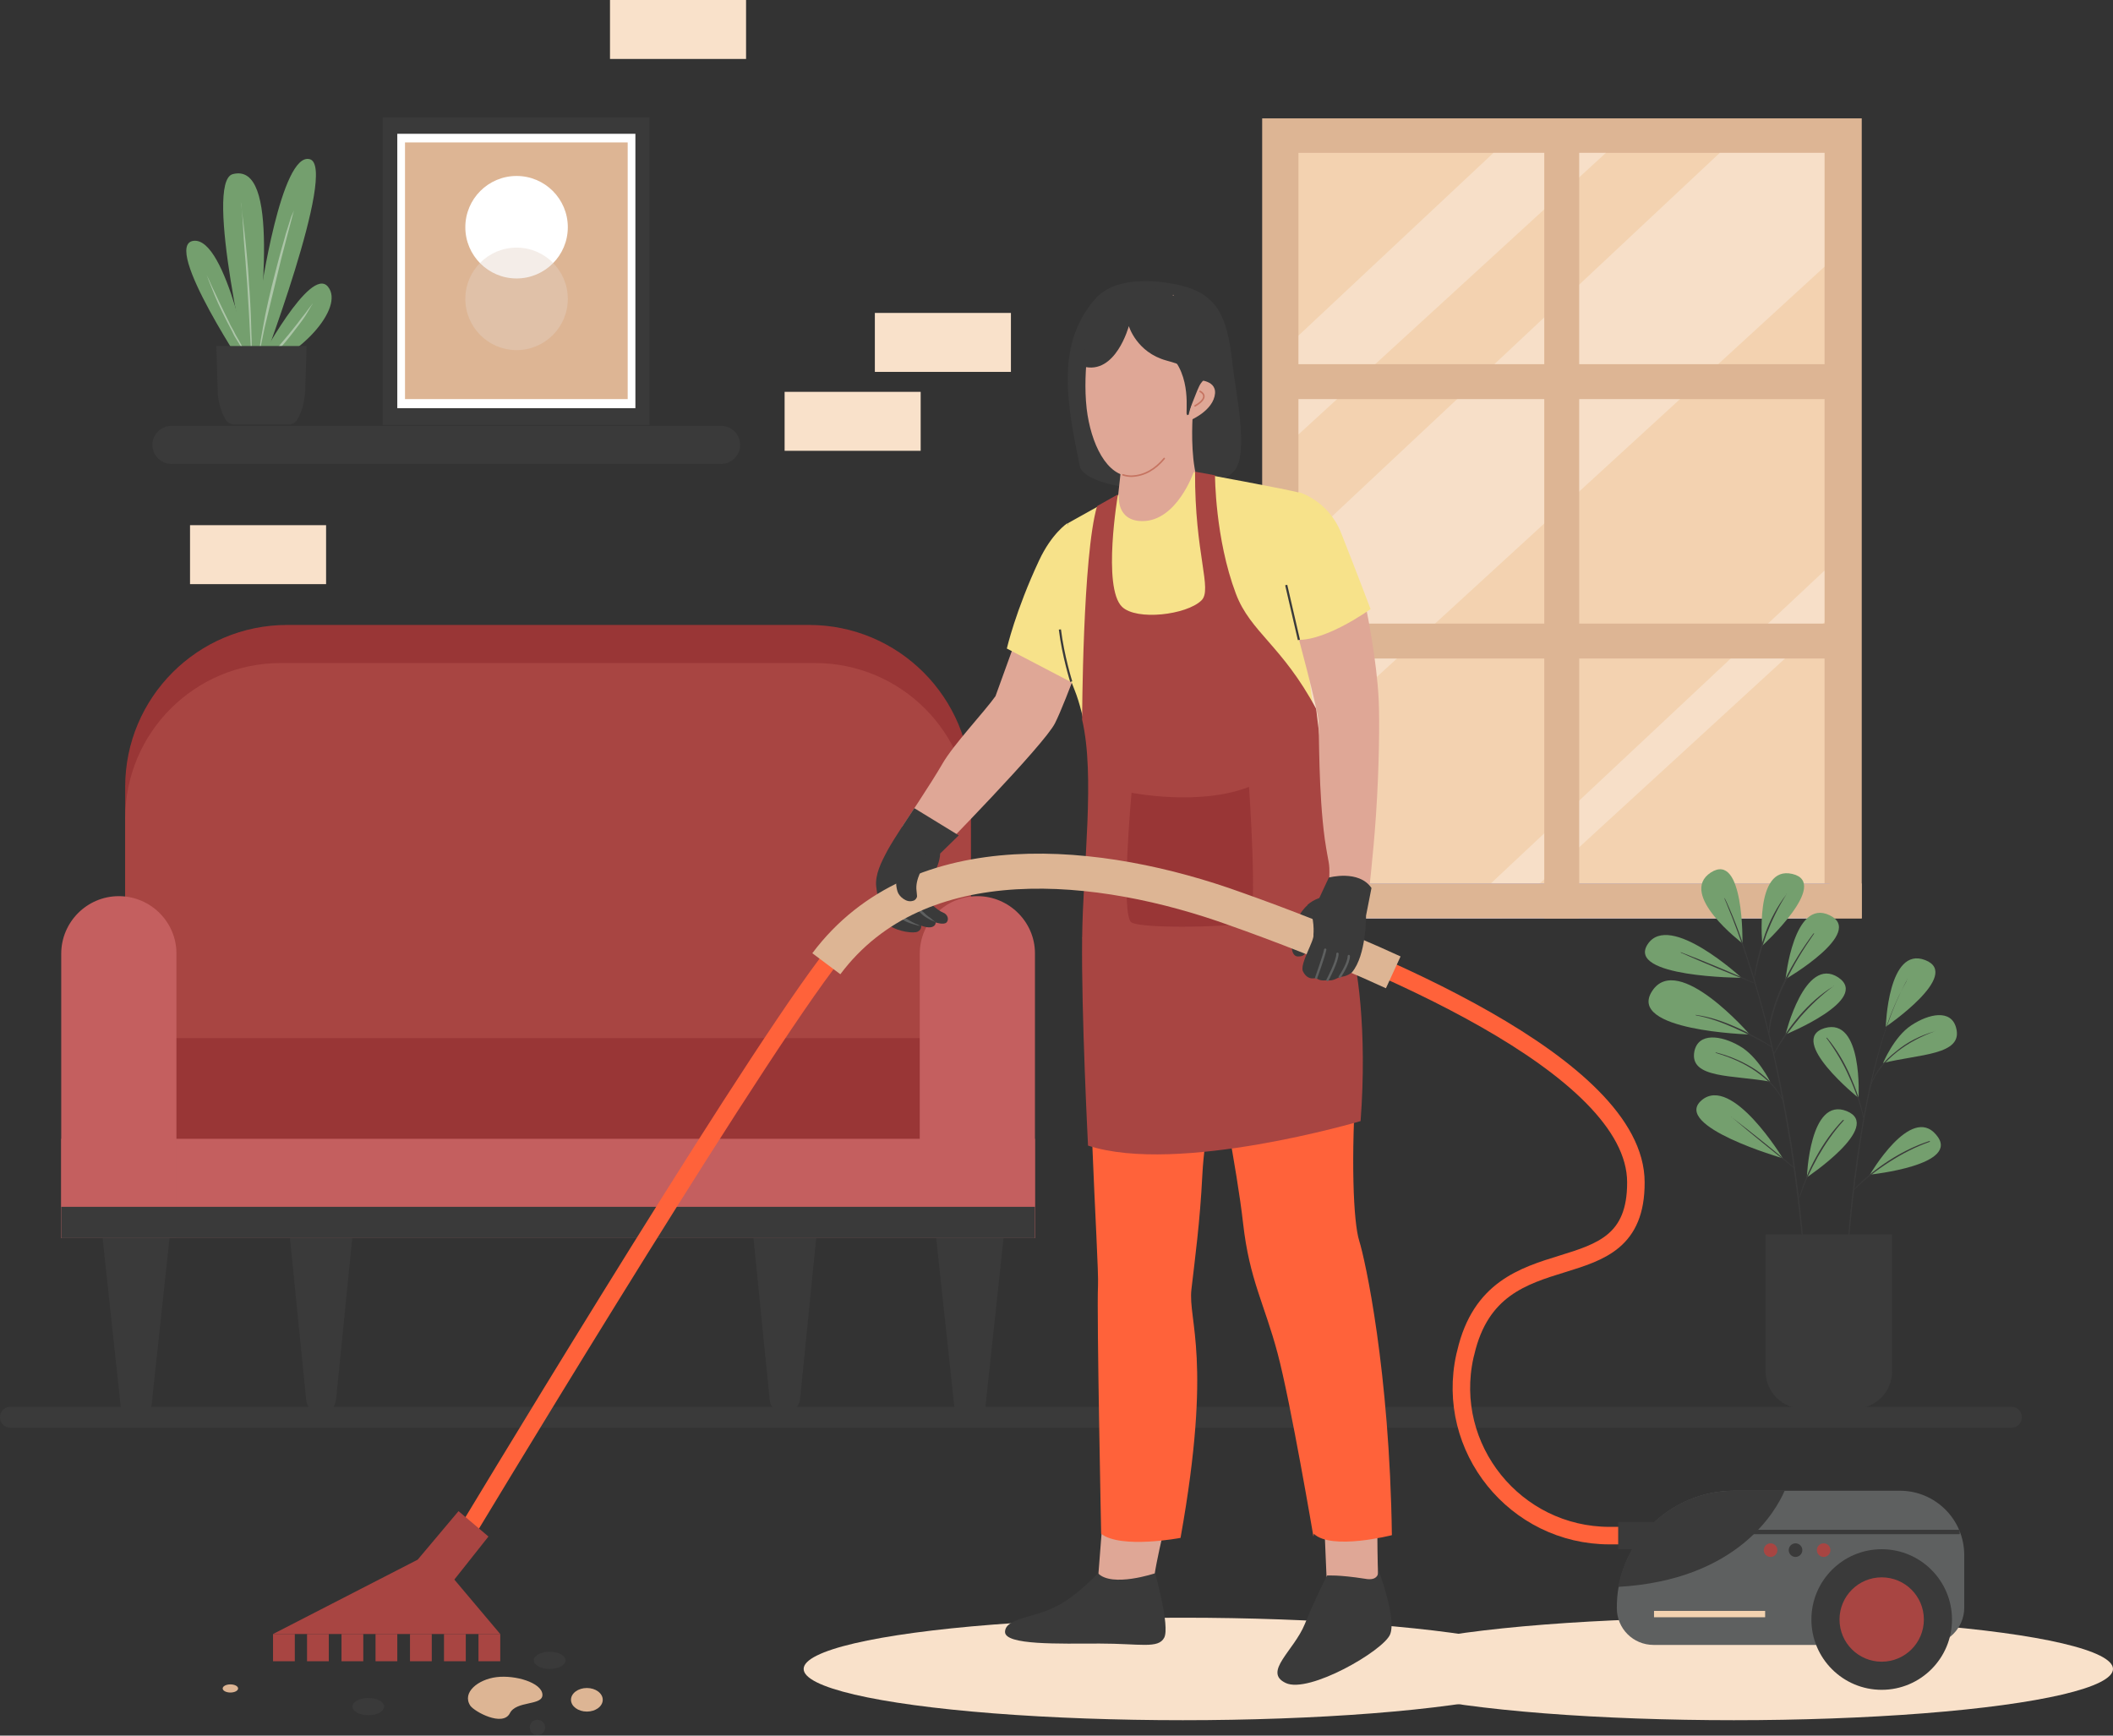 <?xml version="1.0" encoding="utf-8"?>
<!-- Generator: Adobe Illustrator 26.0.1, SVG Export Plug-In . SVG Version: 6.00 Build 0)  -->
<svg version="1.1" id="woman-cleaning-floor-with-vacuum-cleaner"
	 xmlns="http://www.w3.org/2000/svg" xmlns:xlink="http://www.w3.org/1999/xlink" x="0px" y="0px" viewBox="0 0 465.9 382.7"
	 style="enable-background:new 0 0 465.9 382.7;" xml:space="preserve">
<rect x="0" y="0" width="465.9" height="382.7" fill="#333333" stroke="none"/>
<style type="text/css">
	.st0{fill:#DDB594;}
	.st1{fill:#F3D2B0;}
	.st2{opacity:0.3;fill:#FFFFFF;enable-background:new    ;}
	.st3{fill:#99A4E8;}
	.st4{fill:#993636;}
	.st5{fill:#A84542;}
	.st6{fill:#3A3A3A;}
	.st7{fill:#C45F5F;}
	.st8{fill:#F9E1CA;}
	.st9{fill:#DFA796;}
	.st10{fill:#FF623A;}
	.st11{fill:none;stroke:#5E6060;stroke-width:0.566;stroke-linecap:round;stroke-linejoin:round;stroke-miterlimit:10;}
	.st12{fill:#5E6060;}
	.st13{fill:#F7E28A;}
	.st14{fill:none;stroke:#C67461;stroke-width:0.342;stroke-linecap:round;stroke-linejoin:round;stroke-miterlimit:10;}
	.st15{fill:none;stroke:#3A3A3A;stroke-width:0.472;stroke-miterlimit:10;}
	.st16{fill:none;stroke:#3A3A3A;stroke-width:0.966;stroke-miterlimit:10;}
	.st17{fill:none;stroke:#FF623A;stroke-width:3.862;stroke-miterlimit:10;}
	.st18{fill:none;stroke:#DDB594;stroke-width:7.724;stroke-miterlimit:10;}
	.st19{fill:none;stroke:#5E6060;stroke-width:0.507;stroke-linecap:round;stroke-linejoin:round;stroke-miterlimit:10;}
	.st20{fill:#749F6E;}
	.st21{opacity:0.4;fill:#FFFFFF;enable-background:new    ;}
	.st22{fill:#FFFFFF;}
	.st23{opacity:0.4;fill:#E3D2C5;enable-background:new    ;}
</style>
<rect x="278.3" y="26.1" class="st0" width="132.2" height="176.4"/>
<rect x="286.3" y="33.7" class="st1" width="116" height="168.8"/>
<path class="st2" d="M329.3,33.7L286.3,74v21.8l67.8-62.1C354.1,33.7,329.3,33.7,329.3,33.7z M331.1,202.5l71.2-65.3v-11.4
	l-81.8,76.7L331.1,202.5L331.1,202.5z M379.2,33.7l-92.9,87.1v44.3l116-106.3V33.7H379.2z"/>
<rect x="285.2" y="194.8" class="st3" width="118.2" height="7.7"/>
<rect x="340.5" y="30.7" class="st0" width="7.7" height="171.8"/>
<rect x="282.8" y="80.3" class="st0" width="123.1" height="7.7"/>
<rect x="282.8" y="137.5" class="st0" width="123.1" height="7.7"/>
<rect x="278.3" y="194.8" class="st0" width="132.2" height="7.7"/>
<path class="st4" d="M214.1,251.1H27.6v-77.6c0-19.7,16-35.7,35.7-35.7h115.1c19.7,0,35.7,16,35.7,35.7V251.1z"/>
<path class="st5" d="M214.1,251.1H27.6v-70.6c0-19,15.4-34.3,34.3-34.3h117.8c19,0,34.3,15.4,34.3,34.3L214.1,251.1L214.1,251.1z"/>
<path class="st6" d="M213.8,313.8L213.8,313.8c-1.7,0-3.1-1.2-3.3-2.9l-5.2-48.3h17.1l-5.2,48.3
	C216.9,312.5,215.5,313.8,213.8,313.8z M173,311.7L173,311.7c-1.7,0-3.1-1.3-3.3-3.1l-5.2-51.9h17.1l-5.2,51.9
	C176.1,310.4,174.7,311.7,173,311.7z M30,313.8L30,313.8c1.7,0,3.1-1.2,3.3-2.9l5.2-48.3H21.5l5.2,48.3
	C27,312.5,28.4,313.8,30,313.8z M70.8,311.7L70.8,311.7c1.7,0,3.1-1.3,3.3-3.1l5.2-51.9H62.3l5.2,51.9
	C67.7,310.4,69.1,311.7,70.8,311.7z"/>
<rect x="27.6" y="228.9" class="st4" width="186.4" height="22.3"/>
<rect x="13.5" y="251.1" class="st7" width="214.7" height="21.9"/>
<path class="st7" d="M215.5,197.6L215.5,197.6c-7,0-12.7,5.7-12.7,12.7V273h25.4v-62.8C228.2,203.3,222.5,197.6,215.5,197.6z
	 M26.2,197.6L26.2,197.6c-7,0-12.7,5.7-12.7,12.7V273h25.4v-62.8C38.9,203.3,33.2,197.6,26.2,197.6z"/>
<rect x="13.5" y="266.1" class="st6" width="214.7" height="6.9"/>
<path class="st6" d="M445.8,312.5L445.8,312.5c0,1.3-1,2.3-2.3,2.3H2.3c-1.3,0-2.3-1-2.3-2.3l0,0c0-1.3,1-2.3,2.3-2.3h441.2
	C444.8,310.2,445.8,311.2,445.8,312.5z"/>
<ellipse class="st8" cx="260.8" cy="368" rx="83.6" ry="11.3"/>
<ellipse class="st8" cx="382.3" cy="368" rx="83.6" ry="11.3"/>
<path class="st9" d="M258.2,331c0,0-3.6,13.7-3.9,18.5l-12.2-1.3l1.5-19.2L258.2,331z"/>
<path class="st6" d="M254.7,346.9c0,0-9.5,3.2-12.6,0c0,0-4.9,5.3-9.6,7.5c-4.6,2.3-10.8,2.4-10.9,5.4s12,2.6,20.9,2.6
	s12.9,1.2,14.2-1.3S254.7,346.9,254.7,346.9z"/>
<path class="st9" d="M303.7,331.4c0,0-0.1,13.7,0.3,18.5l-11.4,0.4l-0.8-18.9H303.7z"/>
<path class="st6" d="M303.9,346.1c0,0,4.1,10.7,2.6,14.3s-17.9,13.1-23,10.7c-5.1-2.4,1.8-7.1,4.2-13s4.9-10.7,4.9-10.7
	s2.5-0.2,8.3,0.7C304.4,348.8,303.9,346.1,303.9,346.1z"/>
<path class="st10" d="M289.6,338.8c0,0-5-29.5-7.9-40.4c-2.9-10.9-6.2-16.2-7.6-28.6s-5.6-33-5.6-33s-2.9,12.3-3.4,22.4
	c-0.5,10.1-1.6,18.2-2.4,25.1s4.7,15.2-2.4,54.8c0,0-13.1,2.5-17.5-0.9c0,0-1-48.9-0.7-54.6c0.3-5.7-3.3-54.2-1.4-78.5l44.2,1.9
	l10.7-1.9c0,0,4.8,13,3.5,31.6c-1.3,18.6-0.7,32.8,0.6,36.9s6.7,28.6,7.2,64.9c0,0-13.3,3.4-17.2-0.3"/>
<line class="st11" x1="268.5" y1="236.9" x2="266.3" y2="225.6"/>
<path class="st11" d="M267.4,231.2c0,0-4.1-1.7-5.8-3.1"/>
<path class="st9" d="M241.2,137.3c0,0-6.1,17.3-8.6,22.2c-2.5,4.9-25.9,28.7-25.9,28.7l-7.8-5.9c0,0,6.5-9.7,8.9-13.9
	s9.3-11.5,11.7-14.9l7.2-19.9L241.2,137.3z"/>
<path class="st6" d="M201.6,178.2c0,0-4.5,6.7-5.9,9.3s-2.8,5.4-2.5,8c0.3,2.6,1.3,7.5,3.1,8.7c1.8,1.2,5.2,1.7,6.1,1.2
	s0.7-1.3,0.7-1.3s1.5,0.6,2.4,0.3s0.8-1,0.8-1s1.8,0.6,2.4,0c0.6-0.6,0.3-1.8-0.8-2.2c-1.1-0.4-4-2.8-3.9-4.2s3.2-5.5,3.3-8.8l4.1-4
	L201.6,178.2z"/>
<path class="st12" d="M206.3,203.4c0,0-0.1-0.1-0.2-0.2c-0.1-0.1-0.4-0.3-0.6-0.5c-0.2-0.2-0.6-0.5-0.8-0.6
	c-0.3-0.2-0.6-0.5-0.9-0.8c-0.3-0.3-0.6-0.5-0.9-0.8c-0.3-0.3-0.5-0.5-0.7-0.8c-0.2-0.2-0.3-0.5-0.4-0.6c-0.1-0.2-0.1-0.3-0.1-0.3
	s0,0.1,0,0.3c0,0.2,0.1,0.5,0.2,0.8s0.3,0.6,0.6,0.9c0.2,0.3,0.6,0.6,0.9,0.9c0.3,0.3,0.7,0.5,1,0.7s0.7,0.4,0.9,0.5
	c0.3,0.1,0.5,0.2,0.7,0.3C206.2,203.4,206.3,203.4,206.3,203.4z M203,204.2c0,0-0.1-0.1-0.4-0.2c-0.2-0.1-0.6-0.3-0.9-0.4
	c-0.4-0.2-0.8-0.4-1.3-0.7c-0.4-0.3-0.9-0.5-1.4-0.9c-0.4-0.3-0.7-0.7-0.9-1.2c-0.2-0.5-0.3-0.9-0.4-1.4s-0.1-0.8-0.2-1
	c0-0.2-0.1-0.4-0.1-0.4s0,0.1-0.1,0.4c0,0.2-0.1,0.6,0,1s0.1,0.9,0.2,1.5c0.1,0.5,0.5,1.1,1,1.5c0.5,0.4,1,0.7,1.5,0.9
	c0.5,0.2,1,0.4,1.4,0.5c0.4,0.1,0.8,0.2,1,0.3C202.9,204.1,203,204.2,203,204.2z"/>
<path class="st13" d="M235.3,115.4c0,0-3.4,2.2-6.2,8.2c-5.2,11.1-7.1,19.4-7.1,19.4l18,9.4l5.4-20.1L235.3,115.4z"/>
<path class="st6" d="M272.1,103.9c-6.2,6.7-32.8,4.5-34-1.1C235,88,233,75.8,241.4,66c3.4-4,9.8-4.4,14.7-3.8
	c12,1.4,14.4,6.3,15.7,18.4C272.4,86.1,275.5,100.2,272.1,103.9z"/>
<path class="st9" d="M265,110.6l-2.1,3.9c0,0-5,6.3-5.1,6.3c-0.1,0-11.3-3.7-11.3-3.7l-0.1-6.6l1.8-16.4l14.7-2.8l0.1,0
	c0,0-0.5,6.6,0.4,11.9c0.2,1.2,0.9,4.9,0.9,4.9L265,110.6z"/>
<path class="st9" d="M264.6,78.4c0,0-2.7,26.2-15.1,26.6c-5.5,0.2-9-7.3-9.9-14.9c-1-8.9,1.1-18.2,1.1-18.2l18-6.9L264.6,78.4z"/>
<path class="st14" d="M256.7,101.1c-1.9,2.3-4.3,3.8-7.2,3.9c-0.7,0-1.3-0.1-1.9-0.3"/>
<path class="st6" d="M265.5,85.3c-1-3.6-5-4.9-8.3-5.8c-6.6-1.8-8.3-7.6-8.3-7.6s-2.9,10.9-10.1,8.9c0,0,0.1-21.6,14.9-17.6
	C272.3,68.3,265.5,85.3,265.5,85.3z"/>
<path class="st9" d="M264,83.8c0,0,4.7-0.1,3.8,3.6c-0.9,3.7-6.1,5.6-6.1,5.6L264,83.8z"/>
<path class="st14" d="M264.6,86.3c0,0,2.5,1.1-1.1,3.2"/>
<path class="st6" d="M266.3,83.1c0,0-0.6,0.2-1.5,1.4s-2.7,7-3.1,6.9s1.3-8.6-4.1-13.5s4-4,4-4s4.4,4.1,4.3,4.5
	C265.9,78.9,266.3,83.1,266.3,83.1z"/>
<path class="st13" d="M263.2,104.1c0,0,21.8,4,23.1,4.5s-0.1,15.7,1,28s2.9,23.8,2.9,23.8s6.4,44.4,6,46.3s-38.3,10.8-57.5,0.2
	c0,0,1.8-22,2-30.7s-1.7-18.9-3.7-23.9c-7.3-17.7,0.1-29.1-1.6-36.9l11.3-6.3c0,0-0.7,5.8,5.2,5.8
	C259.5,114.9,263.2,104.1,263.2,104.1z"/>
<path class="st5" d="M267.9,104.8c0,0,0,13.9,4.6,26.1c3.2,8.5,10.2,11.4,17.7,25.4c0,0,5.3,44.5,7.2,50.3
	c1.9,5.8,4.1,20.6,2.6,40.6c0,0-40.2,11.9-60.1,5.4c0,0-1.5-29.5-1.3-45.7c0.2-16.1,2.9-35.8,0-48.2c0,0,0.1-36.3,3.3-47.1l4.6-2.6
	c0,0-3.5,20.5,0.9,24.8c3.2,3.1,14.2,1.8,17.5-1.4c2.5-2.4-1.5-10.2-1.4-28.4L267.9,104.8z"/>
<path class="st4" d="M249.5,174.8c0,0,15,3,25.9-1.3c0,0,2,28.7,0,29.8s-23.4,1.6-25.9,0.1S249.5,174.8,249.5,174.8z"/>
<path class="st9" d="M285.9,139.1c0,0,4.6,17,4.8,19.8c0.2,2.8,0,15.8,1.4,26.1c0.9,6.1,1.1,4.8,1,8.5c-0.1,2.6,8.5,5.2,8.5,5.2
	s1.2-10,1.8-19.1c0.7-10.4,0.8-20.4,0.6-25.1c-0.4-8.9-2.7-20-2.7-20c-1.5-3.4-13-1.4-13-1.4L285.9,139.1z"/>
<path class="st13" d="M286.3,108.5c0,0,6.5,1.7,9.4,9s6.5,16.8,6.5,16.8s-11.2,8.1-17.5,6.6s-2.7-26.9-2.7-26.9L286.3,108.5z"/>
<line class="st15" x1="286.4" y1="141.1" x2="283.6" y2="129"/>
<path class="st15" d="M236.2,150.3c0,0-1.8-5.7-2.5-11.5"/>
<path class="st6" d="M289.7,206.2c-0.3-1.2-0.5-0.7-1.4,1c-0.9,1.7,0.5,3.7-2.1,3.7c-1.4,0-1.8-2.2-1-5.6c0.5-1.9,1.2-4.1,3.2-5.8
	C290.1,202.4,289.7,206.2,289.7,206.2z"/>
<path class="st12" d="M433.1,342.9v11.6c0,4.5-3.7,8.2-8.2,8.2h-60.3c-4.5,0-8.1-3.6-8.1-8.1c0-1.6,0.1-3.2,0.4-4.7
	c1-5.3,3.5-10,7.2-13.6c4.7-4.7,11.2-7.6,18.3-7.6h36.5C426.7,328.7,433.1,335,433.1,342.9z"/>
<line class="st16" x1="375.2" y1="337.8" x2="432.1" y2="337.8"/>
<circle class="st6" cx="414.9" cy="357.1" r="15.5"/>
<circle class="st5" cx="414.9" cy="357.1" r="9.3"/>
<rect x="356.8" y="335.6" class="st6" width="7.9" height="6"/>
<path class="st6" d="M393.5,328.7c-1.8,4.2-10.2,19.7-36.7,21.2c1-5.3,3.5-10,7.2-13.6c4.7-4.7,11.2-7.6,18.3-7.6H393.5z"/>
<circle class="st5" cx="390.4" cy="341.8" r="1.5"/>
<circle class="st6" cx="395.9" cy="341.8" r="1.5"/>
<circle class="st5" cx="402.1" cy="341.8" r="1.5"/>
<rect x="364.7" y="355.2" class="st1" width="24.5" height="1.4"/>
<path class="st17" d="M356.8,338.6h-1.9c-20.8,0-36.4-19.3-31.9-39.6c0.1-0.3,0.1-0.5,0.2-0.8c6.5-27.9,37.6-11.6,37.5-37.5
	c0-25.9-58.6-49.6-88.3-60.2c-29.6-10.7-69.8-15.1-90.2,12.1s-80.8,127.7-80.8,127.7"/>
<polygon class="st5" points="92.1,343.9 101.1,333.2 107.7,338.8 99.3,349.4 91,348.2 "/>
<polygon class="st5" points="100.1,348.2 110.3,360.3 60.2,360.3 92.1,343.9 "/>
<rect x="105.5" y="360.3" class="st5" width="4.8" height="6"/>
<rect x="97.9" y="360.3" class="st5" width="4.8" height="6"/>
<rect x="90.4" y="360.3" class="st5" width="4.8" height="6"/>
<rect x="82.8" y="360.3" class="st5" width="4.8" height="6"/>
<rect x="75.3" y="360.3" class="st5" width="4.8" height="6"/>
<rect x="67.7" y="360.3" class="st5" width="4.8" height="6"/>
<rect x="60.2" y="360.3" class="st5" width="4.8" height="6"/>
<path class="st18" d="M307.2,214.4c-12.6-5.8-25.2-10.6-34.8-14c-29.6-10.7-69.8-15.1-90.2,12.1"/>
<g>
	<path class="st6" d="M301.2,201.9c0,0,0.1,8.7-3.1,12.5c0,0-1.1,1-2.7,1c0,0-1.7,1.1-2.7,0.7c0,0-1.7,0.4-2.5-0.5
		c0,0-1.8,0.8-2.9-1.4c-0.8-1.6,2.6-6.9,2.3-8.1c0,0,0.4-3.8-1.3-6.6c0.7-0.6,1.5-1.1,2.6-1.5l2.1-4.5c0,0,6.6-1.8,9.4,2.3
		L301.2,201.9z"/>
	<path class="st19" d="M290.2,215.6c0,0,1.7-4.7,2-6.2 M292.7,216.1c0,0,2.2-4.1,2.2-5.8 M295.4,215.4c0,0,2-2.9,2-4.6"/>
</g>
<path class="st6" d="M203.3,185.5l-5.3,5.7l-0.1,1.2c0-0.1,0-0.1,0-0.2c0-0.6,0.1-1,0.1-1s-0.1,0.4-0.2,1c-0.1,0.6-0.2,1.5-0.2,2.6
	c0,0.5,0.1,1.1,0.3,1.8c0.2,0.6,0.7,1.2,1.3,1.6c0.6,0.4,1.3,0.7,2.2,0.4c0.4-0.1,0.8-0.6,0.8-1c0-0.4-0.1-0.8-0.1-1.1
	c-0.2-1.4,0.2-2.7,0.7-3.9c0.3-0.6,0.6-1.1,0.9-1.7c0.2-0.6,0.3-1.2,0.4-1.7c0-0.9-0.1-1.6-0.3-2.2v0l0,0c0-0.1-0.1-0.3-0.1-0.4
	C203.4,185.9,203.3,185.5,203.3,185.5z"/>
<g>
	<path class="st0" d="M103.7,376.1c-1.9-2.9,1.7-5.8,5.8-6.3c4.1-0.5,9.9,1.2,10.1,3.8s-5.8,1.3-7.2,4.2
		C110.8,380.8,104.6,377.4,103.7,376.1z"/>
	<ellipse class="st0" cx="129.4" cy="374.8" rx="3.5" ry="2.6"/>
	<ellipse class="st6" cx="121.2" cy="366.1" rx="3.5" ry="1.9"/>
	<ellipse class="st6" cx="81.2" cy="376.3" rx="3.5" ry="1.9"/>
	<circle class="st6" cx="118.5" cy="380.9" r="1.7"/>
	<ellipse class="st0" cx="50.8" cy="372.3" rx="1.7" ry="0.9"/>
</g>
<g>
	<rect x="173" y="86.4" class="st8" width="30" height="13"/>
	<rect x="192.9" y="69" class="st8" width="30" height="13"/>
</g>
<rect x="41.9" y="115.8" class="st8" width="30" height="13"/>
<rect x="134.5" class="st8" width="30" height="13"/>
<g>
	<path class="st20" d="M57,80c0,0,11.4-21.5,15.3-16.8s-6.8,16.1-15.8,18L57,80z"/>
	<path class="st21" d="M69,66.9c0,0-0.1,0.2-0.4,0.6c-0.2,0.4-0.6,1-1,1.7c-0.4,0.7-1,1.5-1.6,2.3c-0.6,0.8-1.3,1.7-2,2.6
		c-0.7,0.9-1.4,1.7-2.1,2.5c-0.7,0.8-1.4,1.5-2,2.1c-0.6,0.6-1.2,1.1-1.6,1.4c-0.4,0.3-0.6,0.5-0.6,0.5s0.2-0.2,0.5-0.6
		c0.4-0.3,0.8-0.9,1.4-1.5c0.6-0.6,1.2-1.4,1.9-2.2c0.7-0.8,1.4-1.7,2.1-2.5c0.7-0.9,1.4-1.7,2-2.5c0.6-0.8,1.2-1.6,1.7-2.2
		c0.5-0.7,0.9-1.2,1.2-1.6C68.8,67.1,69,66.9,69,66.9z"/>
	<path class="st20" d="M57.4,65.3c0,0,4.6-31.9,10.9-30.2c6.3,1.7-11.3,47.7-11.3,47.7l-1.3-6.9l2-10.6"/>
	<path class="st21" d="M64.8,46.4c0,0-0.1,0.5-0.4,1.5c-0.2,0.9-0.6,2.2-1,3.8s-0.9,3.4-1.4,5.4c-0.5,2-1,4.1-1.5,6.2
		s-1,4.2-1.5,6.2c-0.5,2-0.9,3.8-1.2,5.4c-0.2,0.8-0.3,1.5-0.4,2.2s-0.2,1.2-0.3,1.7c-0.1,0.9-0.2,1.5-0.2,1.5s0-0.5,0.1-1.5
		c0-0.5,0.1-1,0.2-1.7c0.1-0.7,0.2-1.4,0.3-2.2c0.3-1.6,0.6-3.5,1-5.5c0.4-2,0.9-4.1,1.4-6.2c0.5-2.1,1.1-4.2,1.6-6.2
		s1.1-3.8,1.5-5.4c0.5-1.6,0.9-2.9,1.2-3.8C64.6,47,64.8,46.4,64.8,46.4z"/>
	<path class="st20" d="M55.2,83.8c0,0-10.3-43.6-3.9-45.4c10.6-2.8,6.1,29.3,5.2,45"/>
	<path class="st21" d="M53.1,44.6c0,0,0.1,0.6,0.2,1.5c0.1,1,0.3,2.4,0.5,4.1s0.4,3.7,0.6,5.8c0.2,2.1,0.4,4.4,0.5,6.6
		c0.2,2.2,0.3,4.5,0.4,6.6c0.1,2.1,0.1,4.1,0.2,5.8c0,1.7,0,3.1,0,4.1c0,1,0,1.6,0,1.6s0-0.6-0.1-1.6c0-1-0.1-2.4-0.2-4.1
		c-0.1-1.7-0.2-3.7-0.3-5.8c-0.1-2.1-0.3-4.4-0.4-6.6c-0.2-2.2-0.3-4.5-0.5-6.6s-0.3-4.1-0.4-5.8c-0.1-1.7-0.2-3.1-0.3-4.1
		C53.1,45.1,53.1,44.6,53.1,44.6z"/>
	<path class="st20" d="M55.5,82.6c0,0-5.5-30.3-12.8-29.5c-7.3,0.8,12.4,30,12.4,30"/>
	<path class="st21" d="M45.2,59.7c0,0,0.2,0.3,0.4,1c0.3,0.6,0.7,1.5,1.2,2.6c0.5,1.1,1.1,2.3,1.7,3.6c0.6,1.3,1.3,2.7,2,4.1
		c0.3,0.7,0.7,1.4,1.1,2.1c0.3,0.7,0.7,1.3,1.1,2s0.7,1.3,1,1.9c0.3,0.6,0.6,1.2,0.9,1.7c0.3,0.5,0.6,1,0.8,1.4
		c0.2,0.4,0.5,0.8,0.7,1.1c0.3,0.6,0.6,0.9,0.6,0.9S56.4,81.6,56,81c-0.2-0.3-0.5-0.6-0.7-1.1c-0.3-0.4-0.6-0.9-0.9-1.4
		c-0.3-0.5-0.7-1.1-1-1.6s-0.7-1.2-1.1-1.8c-0.4-0.6-0.8-1.3-1.1-2c-0.4-0.7-0.7-1.4-1.1-2.1c-0.7-1.4-1.4-2.8-2-4.1
		c-0.6-1.3-1.1-2.6-1.5-3.6s-0.8-2-1-2.6C45.4,60,45.2,59.7,45.2,59.7z"/>
	<path class="st6" d="M67.6,76.2c0,0-0.2,7-0.3,9.9c-0.1,1.5-0.4,4.2-1.8,6.5c0,0,0,0,0,0c-0.4,0.6-1.1,1-1.8,1H51.7
		c-0.8,0-1.5-0.4-1.9-1c-1.4-2.3-1.8-5-1.8-6.4c-0.1-3-0.3-9.9-0.3-9.9H67.6L67.6,76.2z"/>
	<rect x="84.4" y="25.9" class="st6" width="58.8" height="67.8"/>
	<rect x="87.6" y="29.5" class="st22" width="52.5" height="60.5"/>
	<rect x="89.3" y="31.4" class="st0" width="49.1" height="56.6"/>
	<circle class="st22" cx="113.9" cy="50.1" r="11.3"/>
	<circle class="st23" cx="113.9" cy="65.9" r="11.3"/>
	<path class="st6" d="M159,102.3H37.8c-2.3,0-4.2-1.9-4.2-4.2l0,0c0-2.3,1.9-4.2,4.2-4.2H159c2.3,0,4.2,1.9,4.2,4.2l0,0
		C163.2,100.4,161.3,102.3,159,102.3z"/>
</g>
<g>
	<path class="st20" d="M384.2,208c0,0-14.3-10.8-7-15.6C384.6,187.6,384.2,208,384.2,208z"/>
	<path class="st6" d="M399,308.3c0-18.6-1.4-37.1-4.2-55.5c-1.5-9.2-3.2-18.3-5.5-27.3c-1.2-4.5-2.4-9-3.9-13.4
		c-1.4-4.4-3-8.8-4.8-13.1c-0.6-1.3-0.5-1.4,0.1-0.1c1.9,4.2,3.5,8.6,4.9,13.1c1.5,4.4,2.7,8.9,3.9,13.4c2.3,9,4.1,18.1,5.6,27.3
		c2.8,18.4,4.1,37,4,55.5C399.2,309.8,399.1,309.8,399,308.3z"/>
	<path class="st20" d="M393.7,215.9c0,0,1.8-17.9,9.7-14.1C411.4,205.6,393.7,215.9,393.7,215.9z M388.6,208.5
		c0,0-1.9-17.8,6.6-15.8S388.6,208.5,388.6,208.5z M384,215.6c0,0-15.9-14.7-20.7-7.4S384,215.6,384,215.6z M385.8,228.1
		c0,0-15.8-18.3-21.5-9.6C358.5,227.3,385.8,228.1,385.8,228.1z M393.7,228.1c0,0,4.2-17.4,11.6-12.6
		C412.6,220.4,393.7,228.1,393.7,228.1z"/>
	<path class="st6" d="M390,227.6c0-2,0.6-4,1.2-5.9c0.6-1.9,1.4-3.8,2.3-5.6c1.8-3.6,3.9-7,6.3-10.2c0.2-0.2,0.3-0.2,0.1,0.1
		c-2.3,3.3-4.4,6.7-6.1,10.3c-0.9,1.8-1.7,3.6-2.3,5.5s-1.2,3.8-1.3,5.8C390.1,228,390,228,390,227.6z M374,223.8
		c3,0.4,5.9,1.4,8.6,2.6c2.8,1.2,5.4,2.7,8,4.3c0.2,0.1,0.1,0.2-0.1,0.1c-2.6-1.5-5.3-2.9-8-4.1c-2.7-1.2-5.6-2.3-8.5-2.8
		C373.8,223.8,373.8,223.7,374,223.8z M370.7,210c5.5,2.1,10.9,4.4,16.3,6.8c0.2,0.1,0.2,0.2,0,0.1c-5.5-2.2-10.9-4.4-16.3-6.8
		C370.5,210,370.5,209.9,370.7,210z"/>
	<path class="st20" d="M393.1,255.4c0,0-11.2-18.5-17.9-12.8C368.5,248.3,393.1,255.4,393.1,255.4z"/>
	<path class="st6" d="M381.9,246.4c4.7,3.6,9.3,7.3,13.8,11.1c0.2,0.1,0.1,0.2-0.1,0.1C391,253.9,386.4,250.2,381.9,246.4
		C381.6,246.3,381.7,246.2,381.9,246.4z M404.2,217.5c-2.6,1.9-5,4.2-7.2,6.7c-2.1,2.5-4.1,5.2-5.7,8c-0.1,0.2-0.2,0.2-0.1-0.1
		c1.5-2.9,3.4-5.6,5.6-8.2C398.9,221.5,401.4,219.2,404.2,217.5C404.3,217.2,404.4,217.3,404.2,217.5z"/>
	<path class="st20" d="M398.4,259.6c0,0,0.6-17.9,8.8-14.6C415.3,248.3,398.4,259.6,398.4,259.6z"/>
	<path class="st6" d="M406.5,247.1c-2.2,2.4-4.1,5.2-5.7,8c-1.6,2.9-3,5.9-4,9c-0.1,0.2-0.2,0.2-0.1,0c0.9-3.2,2.2-6.2,3.8-9.1
		c1.6-2.9,3.5-5.6,5.8-8C406.6,246.9,406.6,246.9,406.5,247.1z"/>
	<path class="st20" d="M390.3,238.5c0,0-2.7-5.6-6.8-7.9c-4-2.3-9-3-9.9,1.2C372.4,237.9,382.2,237,390.3,238.5z"/>
	<path class="st6" d="M378.5,232.1c3.1,0.8,6.1,2.1,8.8,3.9c2.6,1.8,5,4.3,6.1,7.3c0.1,0.2,0,0.3-0.1,0c-1.2-3-3.6-5.3-6.2-7.1
		c-2.6-1.8-5.6-3.1-8.7-4C378.2,232.1,378.2,232,378.5,232.1z M393.9,197.2c-1.8,2.8-3.2,5.7-4.4,8.8c-1.1,3.1-2,6.3-2.6,9.5
		c0,0.2-0.1,0.2-0.1,0c0.4-3.3,1.3-6.5,2.4-9.6C390.3,202.8,391.9,199.8,393.9,197.2C393.9,196.9,394,196.9,393.9,197.2z"/>
	<path class="st20" d="M415.8,226.4c0,0,0.5-17.9,8.7-14.7C432.7,214.9,415.8,226.4,415.8,226.4z M409.8,242.1c0,0,1-17.9-7.5-15.4
		C393.9,229.3,409.8,242.1,409.8,242.1z"/>
	<path class="st6" d="M402.9,228.9c2.1,2.5,3.8,5.4,5.1,8.4c1.3,3,2.4,6.1,3,9.3c0,0.2,0,0.3-0.1,0c-0.8-3.2-1.8-6.2-3.2-9.2
		c-1.3-3-3-5.8-4.9-8.4C402.6,228.8,402.7,228.7,402.9,228.9z"/>
	<path class="st20" d="M412.3,259c0,0,9-15.5,14.6-8.8C432.7,256.9,412.3,259,412.3,259z"/>
	<path class="st6" d="M425.4,251.8c-3.1,1.1-6,2.6-8.8,4.4c-2.8,1.8-5.4,3.8-7.7,6.1c-0.2,0.2-0.3,0.1-0.1-0.1
		c2.3-2.4,4.9-4.5,7.7-6.3c2.8-1.8,5.8-3.3,8.9-4.3C425.6,251.6,425.6,251.7,425.4,251.8z"/>
	<path class="st20" d="M415.2,234.4c0,0,2.4-5.8,6.2-8.3c3.9-2.6,8.8-3.6,9.9,0.5C433,232.7,423.1,232.4,415.2,234.4z"/>
	<path class="st6" d="M426.6,227.4c-3,1.1-5.9,2.6-8.4,4.6c-2.5,2-4.7,4.5-5.7,7.5c-0.1,0.2-0.2,0.2-0.1,0c0.9-3.1,3.1-5.7,5.7-7.7
		C420.6,229.7,423.5,228.3,426.6,227.4C426.8,227.2,426.8,227.3,426.6,227.4z"/>
	<path class="st6" d="M420.3,216.4c-3.2,5.9-5.2,12.3-6.8,18.8c-1.6,6.5-2.8,13.1-3.7,19.7c-1.9,13.2-2.9,26.6-3.5,39.9
		c0,1-0.1,1.1-0.1,0c0.5-13.4,1.4-26.7,3.3-39.9c1-6.6,2.1-13.2,3.8-19.7c1.7-6.5,3.7-12.9,7-18.7
		C420.7,215.4,420.8,215.5,420.3,216.4z"/>
	<path class="st6" d="M409,310.6h-11.5c-4.5,0-8.2-3.7-8.2-8.2v-30.2h27.9v30.2C417.2,306.9,413.5,310.6,409,310.6z"/>
</g>
</svg>
